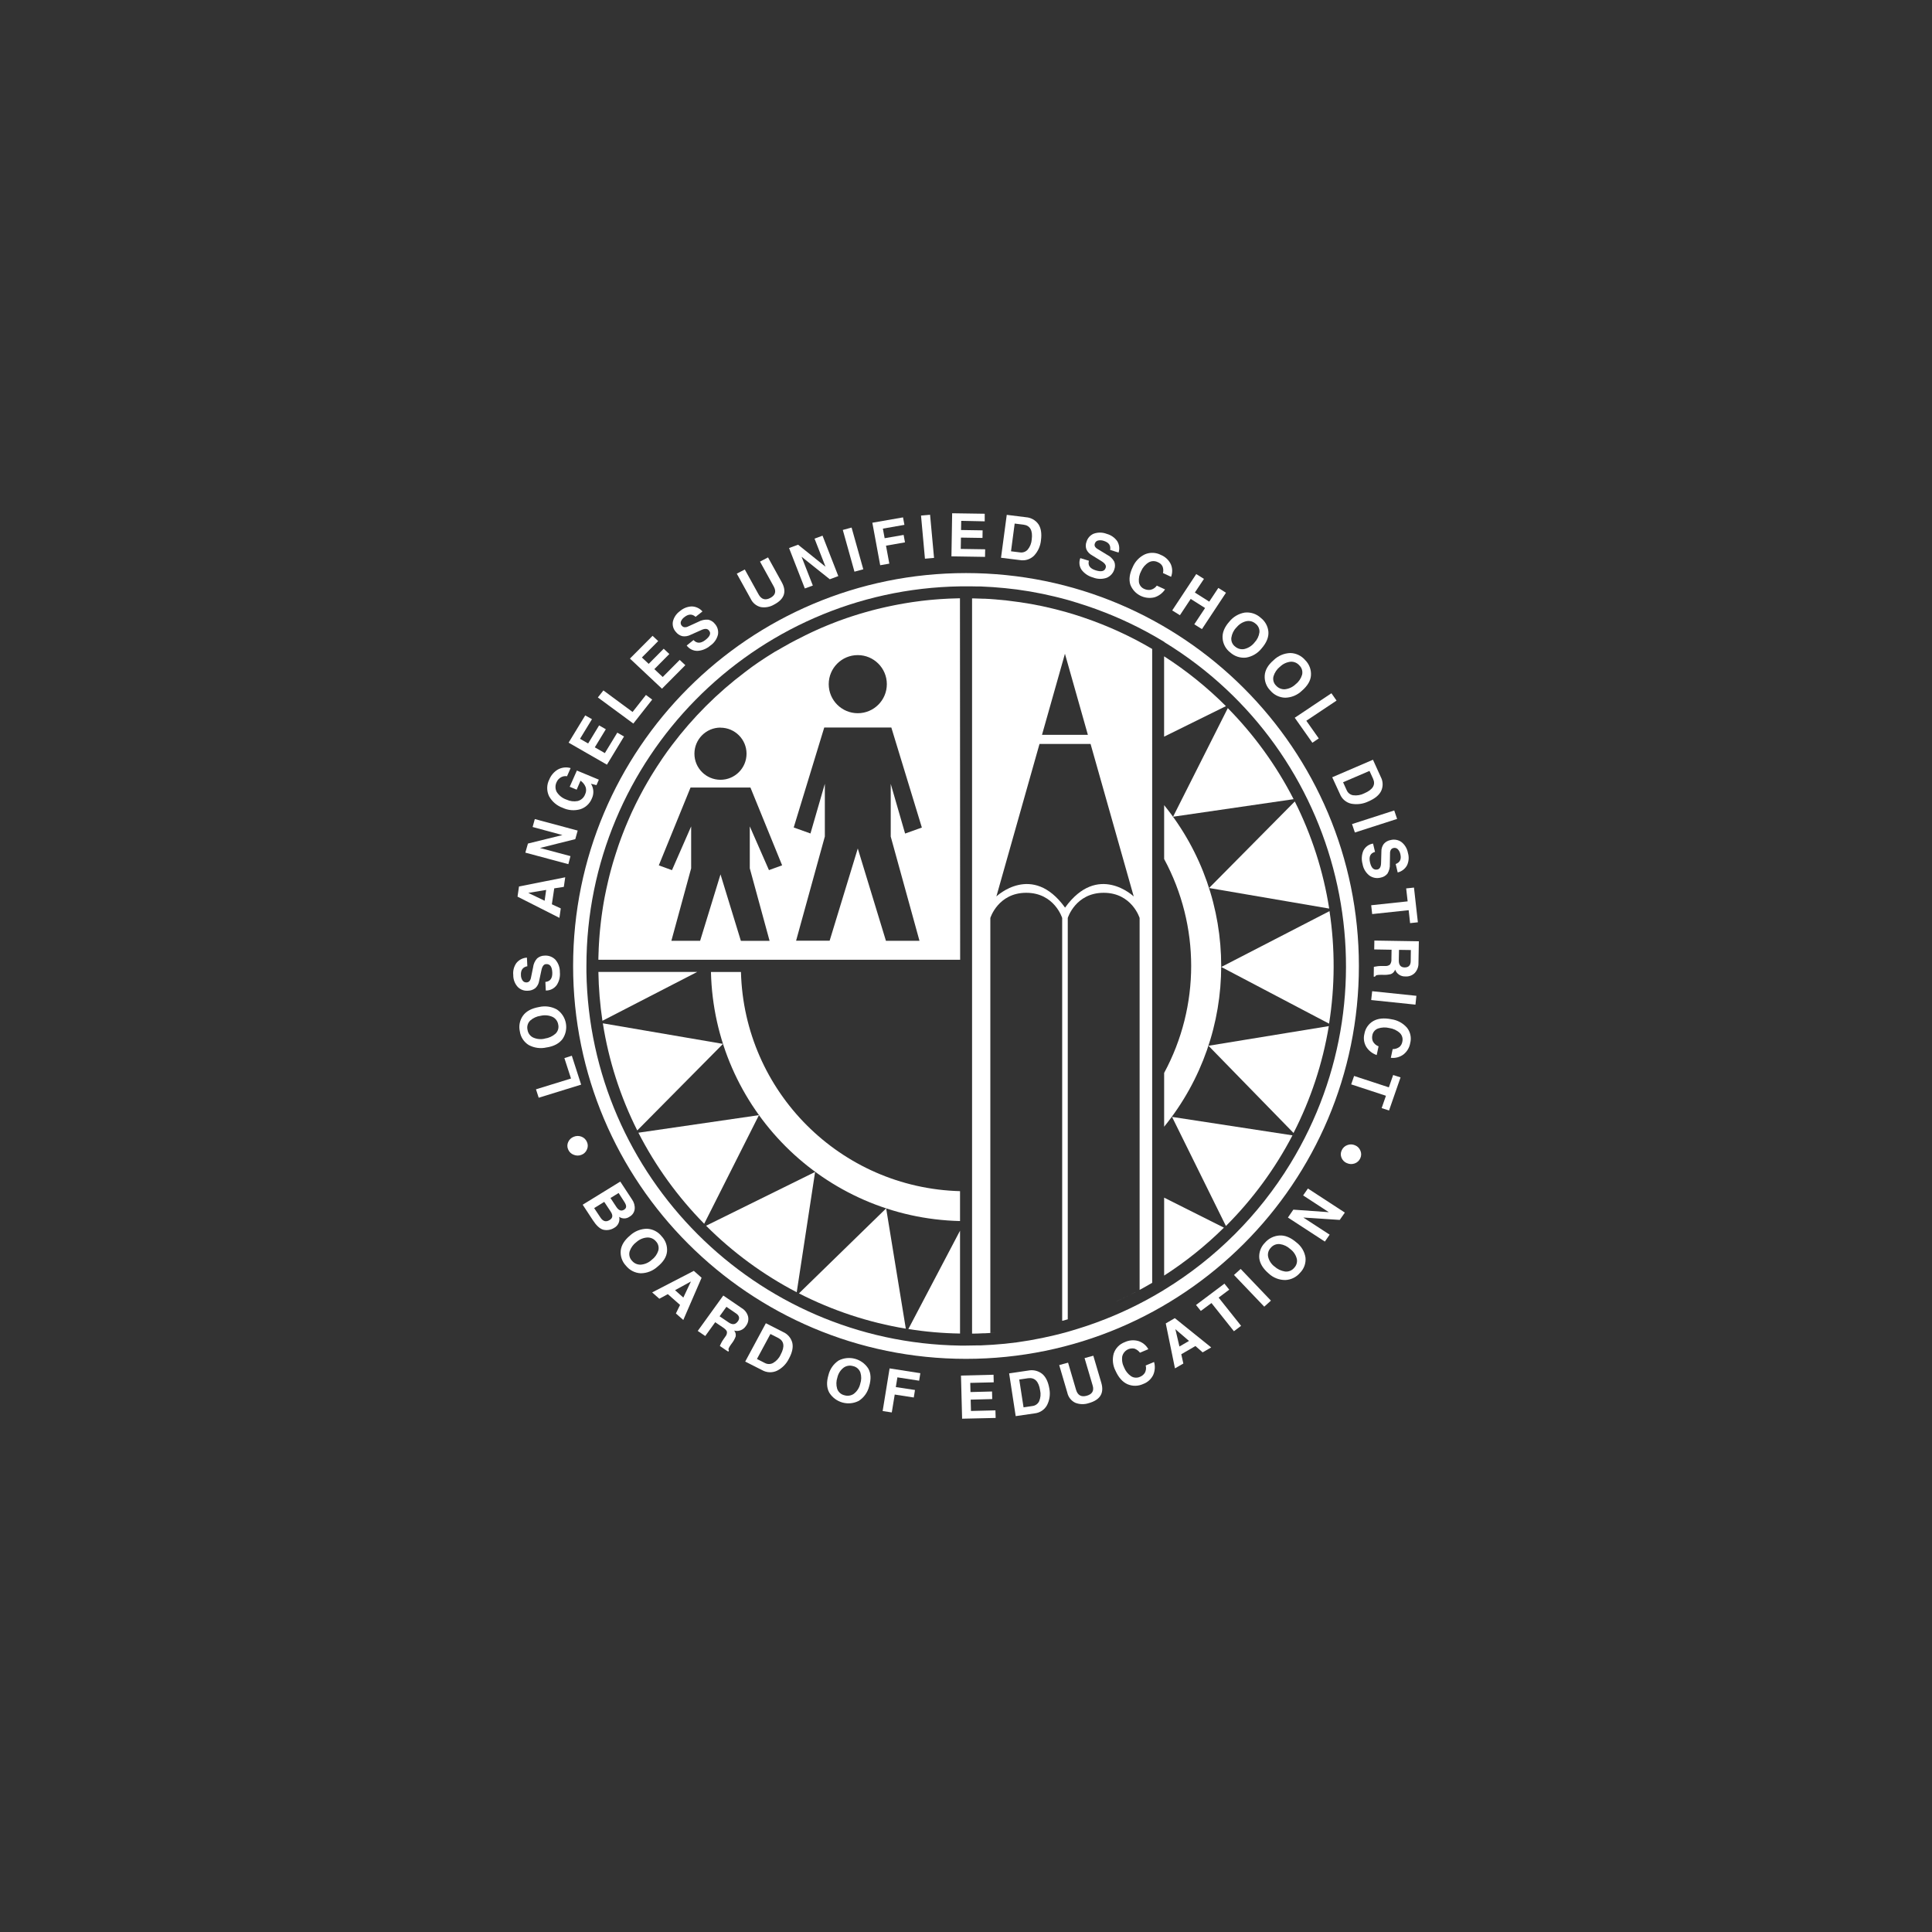 <?xml version="1.0" encoding="UTF-8"?><svg id="Layer_1" xmlns="http://www.w3.org/2000/svg" viewBox="0 0 512 512"><rect x="0" y="0" width="512" height="512" fill="#333333" stroke="none"/><defs><style>.cls-1{fill:#fff;}</style></defs><g id="Layer_2"><g id="Layer_2-2"><path class="cls-1" d="M142.76,290.9l-.72-2.22,9.28-2.86-1.75-5.41,1.97-.63,2.47,7.66-11.25,3.47Z"/><path class="cls-1" d="M144.9,277.57c-1.62,.39-3.33,.16-4.79-.63-1.29-.8-2.15-2.14-2.35-3.64-.32-1.43-.02-2.94,.83-4.13,.85-1.18,2.27-1.95,4.28-2.3,1.61-.37,3.29-.14,4.74,.67,2.55,1.75,3.21,5.22,1.49,7.78-.88,1.19-2.27,1.95-4.2,2.26Zm-.51-2.34c1.04-.14,2.01-.58,2.8-1.27,.67-.62,.96-1.56,.74-2.46-.14-.85-.67-1.58-1.43-1.98-1.01-.47-2.15-.58-3.23-.32-1.03,.13-1.99,.58-2.77,1.27-.66,.65-.92,1.6-.69,2.5,.14,.85,.67,1.58,1.44,1.97,.98,.45,2.08,.56,3.12,.31v-.03Z"/><path class="cls-1" d="M144.54,260.22c1.27-.12,1.9-.97,1.82-2.54s-.63-2.22-1.61-2.18c-.63,0-1.06,.58-1.27,1.64l-.6,2.81c-.11,.73-.46,1.4-.99,1.9-.57,.45-1.27,.7-1.99,.7-1,.08-1.98-.28-2.69-1-.79-.87-1.21-2-1.19-3.17-.12-1.12,.18-2.25,.83-3.17,.69-.85,1.7-1.37,2.79-1.43l.11,2.28c-1.2,.23-1.77,1.01-1.7,2.35,0,.51,.15,1.02,.44,1.44,.23,.34,.63,.52,1.03,.5,.28,0,.56-.11,.76-.31,.22-.25,.36-.56,.42-.88l.57-2.79c.1-.88,.47-1.72,1.07-2.38,.55-.47,1.25-.74,1.98-.74,1.05-.08,2.08,.3,2.83,1.04,.81,.92,1.25,2.11,1.22,3.33,.12,1.21-.17,2.42-.83,3.43-.67,.93-1.75,1.47-2.9,1.45l-.11-2.29Z"/><path class="cls-1" d="M148.25,243.24l-11.1-5.62,.39-2.69,12.25-2.44-.37,2.54-2.54,.39-.63,4.22,2.36,1.1-.36,2.5Zm-3.92-4.53l.41-2.87-4.74,.79,4.34,2.08Z"/><path class="cls-1" d="M139.22,225.96l.69-2.41,9.14-2.25-7.9-2.14,.58-2.1,11.36,3.05-.63,2.27-9.36,2.34,8.08,2.16-.56,2.13-11.39-3.05Z"/><path class="cls-1" d="M152.82,209.27l-1.84-.77,1.9-4.3,5.82,2.42-.63,1.45-1.46-.37c.76,1.19,.84,2.69,.22,3.95-.55,1.34-1.66,2.37-3.05,2.81-1.55,.44-3.2,.31-4.66-.38-1.54-.55-2.82-1.64-3.61-3.07-.68-1.41-.66-3.05,.06-4.44,.45-1.1,1.24-2.03,2.27-2.64,1.03-.57,2.25-.71,3.38-.38l-.95,2.16c-.54-.09-1.1,0-1.59,.27-.53,.29-.95,.75-1.18,1.31-.4,.82-.39,1.78,.04,2.59,.61,.95,1.52,1.67,2.6,2.03,.92,.43,1.96,.56,2.96,.37,.92-.24,1.65-.91,1.97-1.8,.29-.59,.34-1.28,.13-1.9-.27-.69-.74-1.27-1.35-1.69l-1.03,2.39Z"/><path class="cls-1" d="M160.85,202.65l-10.16-5.84,4.4-7.22,1.79,1-3.17,5.2,2.15,1.24,2.91-4.79,1.78,1.02-2.92,4.79,2.66,1.53,3.3-5.42,1.78,1.02-4.53,7.47Z"/><path class="cls-1" d="M158.44,184.83l1.47-1.86,7.73,5.71,3.54-4.51,1.66,1.23-5,6.35-9.4-6.92Z"/><path class="cls-1" d="M175.42,182.5l-8.48-7.97,6-6.03,1.49,1.39-4.32,4.35,1.8,1.69,3.98-4.01,1.49,1.4-3.97,4.01,2.22,2.08,4.5-4.53,1.49,1.4-6.18,6.22Z"/><path class="cls-1" d="M183.81,169.64c.87,.93,1.93,.91,3.17-.07s1.53-1.82,.85-2.54c-.4-.48-1.1-.49-2.11,0l-2.69,1.2c-.67,.35-1.44,.48-2.18,.37-.7-.17-1.32-.58-1.76-1.16-.66-.73-.94-1.73-.77-2.7,.26-1.14,.94-2.14,1.9-2.81,.87-.75,1.96-1.18,3.11-1.22,1.09,.03,2.12,.51,2.83,1.33l-1.82,1.43c-.9-.81-1.9-.78-2.95,.06-.43,.3-.76,.71-.95,1.2-.12,.37-.04,.79,.23,1.08,.18,.22,.43,.37,.71,.41,.36,.03,.71-.05,1.03-.22l2.65-1.21c.8-.44,1.71-.64,2.62-.57,.71,.15,1.34,.54,1.78,1.12,.69,.77,.99,1.81,.81,2.83-.29,1.2-1.02,2.24-2.04,2.93-.94,.81-2.11,1.3-3.34,1.39-1.14,.03-2.23-.5-2.91-1.42l1.82-1.46Z"/><path class="cls-1" d="M195.25,152.03l2.13-1.11,3.64,6.58c.74,1.34,1.78,1.66,3.1,.97,1.32-.69,1.65-1.68,.97-2.97l-3.68-6.67,2.13-1.11,3.62,6.55c1.41,2.54,.72,4.53-2.07,5.98-1.05,.61-2.29,.84-3.49,.63-1.17-.29-2.14-1.09-2.65-2.18l-3.69-6.67Z"/><path class="cls-1" d="M209.1,145.24l2.4-.89,7.27,5.84-2.91-7.45,2.12-.78,4.18,10.71-2.26,.84-7.47-5.96,2.98,7.62-2.12,.78-4.18-10.71Z"/><path class="cls-1" d="M223.35,140.44l2.33-.63,3.1,11.06-2.34,.63-3.09-11.06Z"/><path class="cls-1" d="M233.26,149.79l-2.08-11.26,8.13-1.42,.37,1.98-5.71,1,.47,2.54,5.03-.87,.36,1.97-5.03,.88,.88,4.76-2.41,.42Z"/><path class="cls-1" d="M244.07,136.63l2.41-.21,1.05,11.43-2.41,.21-1.04-11.43Z"/><path class="cls-1" d="M252.14,147.45l.19-11.43,8.63,.13v2.01l-6.23-.13-.04,2.43,5.71,.09-.03,2.01-5.71-.09-.05,3,6.47,.1-.04,2.01-8.9-.14Z"/><path class="cls-1" d="M265.28,147.8l1.52-11.36,5.08,.63c1.31,.09,2.52,.75,3.29,1.82,.7,1.03,.94,2.46,.7,4.27-.14,1.52-.78,2.96-1.82,4.08-.98,.98-2.38,1.43-3.75,1.19l-5.03-.62Zm2.66-1.7l2.36,.29c.75,.12,1.52-.15,2.03-.71,.64-.76,1.02-1.71,1.09-2.7,.31-2.4-.42-3.72-2.2-3.94l-2.32-.29-.97,7.35Z"/><path class="cls-1" d="M288.57,148.6c-.33,1.21,.26,2.06,1.78,2.54,1.52,.48,2.41,.25,2.67-.68,.2-.59-.18-1.17-1.12-1.75l-2.49-1.54c-.66-.35-1.19-.9-1.5-1.58-.24-.67-.22-1.4,.04-2.06,.29-.95,.99-1.72,1.9-2.1,1.13-.4,2.36-.38,3.47,.06,1.11,.3,2.07,.97,2.74,1.9,.57,.91,.71,2.03,.37,3.05l-2.23-.71c.21-1.17-.34-1.96-1.65-2.38-.5-.18-1.03-.22-1.55-.11-.4,.09-.71,.38-.84,.76-.11,.26-.11,.55,0,.81,.18,.3,.45,.55,.76,.71l2.48,1.51c.81,.4,1.47,1.04,1.9,1.83,.25,.66,.25,1.39,0,2.06-.31,1-1.05,1.8-2.01,2.2-1.18,.41-2.47,.38-3.63-.08-1.19-.32-2.24-1.02-3-1.99-.65-.92-.78-2.1-.36-3.14l2.26,.69Z"/><path class="cls-1" d="M306.57,155.2l2.18,1c-.67,1-1.66,1.74-2.81,2.1-2.67,.64-5.41-.8-6.39-3.37-.42-1.34-.21-2.89,.63-4.65,.63-1.49,1.78-2.69,3.24-3.38,1.37-.58,2.93-.52,4.25,.17,1.12,.46,2.03,1.31,2.58,2.39,.49,1.07,.52,2.3,.1,3.4l-2.15-1c.15-.6,.1-1.22-.13-1.79-.27-.5-.7-.88-1.23-1.09-.77-.39-1.68-.37-2.43,.06-.9,.55-1.6,1.37-2.01,2.34-.47,.87-.67,1.86-.58,2.84,.11,.84,.67,1.56,1.46,1.87,.5,.22,1.06,.3,1.6,.22,.68-.14,1.28-.54,1.68-1.1Z"/><path class="cls-1" d="M317.03,152.14l2.03,1.27-2.41,3.62,3.81,2.41,2.41-3.63,2.03,1.27-6.37,9.64-2.03-1.27,2.86-4.32-3.81-2.41-2.86,4.32-2.04-1.27,6.37-9.64Z"/><path class="cls-1" d="M325.74,164.8c1.02-1.31,2.49-2.18,4.13-2.46,1.54-.17,3.08,.33,4.22,1.37,1.17,.9,1.92,2.24,2.05,3.71,.11,1.43-.49,2.91-1.82,4.44-1.02,1.28-2.48,2.14-4.09,2.41-1.53,.17-3.06-.33-4.2-1.36-1.18-.9-1.92-2.26-2.03-3.75-.11-1.47,.47-2.92,1.74-4.37Zm1.9,1.49c-.71,.75-1.17,1.7-1.32,2.72-.11,.91,.28,1.81,1.03,2.36,.66,.56,1.55,.8,2.4,.63,1.07-.25,2.02-.85,2.7-1.72,.71-.74,1.17-1.68,1.31-2.69,.09-.91-.32-1.8-1.06-2.34-.66-.57-1.54-.8-2.4-.63-1.05,.24-1.98,.84-2.63,1.68h-.02Z"/><path class="cls-1" d="M337.51,174.96c1.19-1.17,2.78-1.85,4.44-1.9,1.53,.03,2.97,.73,3.96,1.9,1.05,1.05,1.6,2.5,1.51,3.98-.08,1.43-.89,2.81-2.42,4.13-1.18,1.14-2.75,1.79-4.39,1.83-1.53-.03-2.98-.73-3.96-1.9-1.05-1.05-1.59-2.5-1.49-3.98,.1-1.45,.88-2.8,2.35-4.06Zm1.69,1.73c-.81,.65-1.41,1.54-1.71,2.54-.23,.89,.03,1.83,.69,2.47,.58,.65,1.42,1,2.29,.97,1.1-.11,2.13-.59,2.92-1.37,.81-.63,1.39-1.5,1.68-2.49,.21-.89-.06-1.83-.72-2.46-.57-.67-1.42-1.03-2.29-.99-1.08,.11-2.08,.58-2.85,1.34h0Z"/><path class="cls-1" d="M352.84,183.72l1.36,1.94-8.01,5.35,3.3,4.68-1.7,1.14-4.67-6.62,9.72-6.49Z"/><path class="cls-1" d="M353.06,205.98l10.79-4.64,2.08,4.58c.61,1.14,.64,2.51,.1,3.68-.54,1.12-1.67,2.05-3.4,2.79-1.41,.68-2.99,.88-4.53,.6-1.36-.3-2.48-1.25-2.99-2.54l-2.06-4.47Zm2.87,1.33l.96,2.11c.3,.7,.93,1.2,1.68,1.33,1.02,.14,2.06-.04,2.98-.51,2.28-.98,3.05-2.26,2.33-3.86l-.95-2.08-7,3.01Z"/><path class="cls-1" d="M369.49,214.79l.76,2.23-11.19,3.6-.76-2.23,11.19-3.61Z"/><path class="cls-1" d="M364.4,225.76c-1.27,.34-1.68,1.27-1.33,2.79s1.01,2.08,1.98,1.87c.63-.14,.94-.75,.95-1.83l.08-2.87c-.03-.74,.19-1.47,.63-2.07,.47-.55,1.12-.91,1.83-1.03,.97-.25,2.01-.06,2.83,.51,.93,.72,1.55,1.77,1.75,2.93,.32,1.08,.23,2.23-.24,3.25-.52,.96-1.42,1.65-2.48,1.9l-.53-2.23c1.13-.43,1.55-1.27,1.24-2.6-.1-.51-.34-.97-.7-1.35-.29-.28-.71-.4-1.11-.3-.28,.05-.53,.21-.69,.44-.17,.29-.26,.63-.24,.97l-.05,2.84c.06,.89-.17,1.78-.63,2.54-.46,.56-1.1,.94-1.81,1.06-1.02,.27-2.11,.07-2.97-.54-.97-.76-1.62-1.85-1.82-3.06-.33-1.16-.26-2.4,.2-3.52,.5-1.02,1.46-1.73,2.58-1.9l.52,2.2Z"/><path class="cls-1" d="M374.72,235.22l1.03,9.2-2.06,.22-.38-3.43-9.67,1.03-.26-2.34,9.66-1.03-.39-3.43,2.06-.22Z"/><path class="cls-1" d="M364.05,258.84l.04-2.62c.69-.15,1.39-.23,2.1-.22h.88c.45,.04,.9-.08,1.27-.36,.31-.42,.45-.94,.4-1.47l.04-2.48-4.6-.08,.04-2.35,11.79,.19-.1,5.78c.03,.96-.32,1.89-.96,2.6-.65,.66-1.56,1.01-2.49,.94-1.21,.06-2.32-.67-2.74-1.81-.17,.54-.58,.97-1.1,1.18-.7,.18-1.43,.25-2.16,.2h-.47c-.36-.01-.72,0-1.07,.07-.24,.04-.44,.2-.53,.42h-.33Zm8.2-2.46c1.05,0,1.58-.55,1.6-1.64l.04-2.97-3.14-.05-.05,2.79c-.02,1.23,.5,1.86,1.55,1.87Z"/><path class="cls-1" d="M375.36,263.9l-.25,2.34-11.73-1.22,.26-2.34,11.72,1.22Z"/><path class="cls-1" d="M365.33,277.3l-.49,2.3c-1.14-.39-2.11-1.15-2.76-2.16-.62-1.04-.8-2.29-.5-3.46,.24-1.42,1.1-2.67,2.35-3.39,1.24-.71,2.84-.87,4.8-.48,1.61,.23,3.09,1.03,4.15,2.26,.9,1.15,1.21,2.65,.84,4.06-.2,1.18-.83,2.25-1.77,3-.97,.72-2.17,1.05-3.37,.9l.49-2.3c.63,0,1.24-.19,1.76-.55,.43-.36,.71-.86,.8-1.41,.2-.82-.04-1.69-.63-2.29-.78-.73-1.76-1.19-2.82-1.34-.98-.24-2.02-.2-2.98,.12-.8,.29-1.38,.98-1.52,1.82-.11,.52-.07,1.06,.13,1.56,.32,.63,.87,1.11,1.53,1.35Z"/><path class="cls-1" d="M371.16,285.52l-3.05,8.77-1.96-.63,1.14-3.27-9.21-3.02,.77-2.23,9.21,3.02,1.14-3.27,1.96,.63Z"/><path class="cls-1" d="M152.04,301.26c.65-.28,1.38-.29,2.04-.04,.67,.25,1.2,.76,1.47,1.42,.29,.63,.29,1.35,0,1.98-.26,.65-.78,1.16-1.43,1.41-.66,.28-1.41,.28-2.08,0-.66-.24-1.19-.74-1.46-1.38-.3-.64-.3-1.37,0-2.01,.28-.63,.8-1.13,1.45-1.38Z"/><path class="cls-1" d="M154.42,319.26l9.96-6.13,3.1,4.72c.54,.74,.8,1.66,.72,2.57-.1,.86-.61,1.61-1.37,2.02-.81,.59-1.91,.61-2.74,.04,.27,1.18-.3,2.39-1.38,2.95-.87,.53-1.91,.69-2.9,.44-.88-.27-1.78-1.1-2.68-2.48l-2.71-4.13Zm3.04,.9l1.66,2.49c.67,1.03,1.49,1.27,2.43,.67,.85-.51,.94-1.25,.29-2.23l-1.71-2.58-2.67,1.65Zm4.32-2.68l1.56,2.37c.63,.95,1.31,1.19,2.05,.73s.69-1.12,.04-2.11l-1.49-2.31-2.16,1.33Z"/><path class="cls-1" d="M167,327.39c1.22-1.12,2.82-1.75,4.48-1.76,1.53,.08,2.95,.82,3.89,2.03,1.01,1.07,1.52,2.52,1.4,3.98-.12,1.43-.97,2.79-2.54,4.06-1.22,1.11-2.8,1.72-4.44,1.73-1.53-.07-2.96-.81-3.91-2.01-1.02-1.08-1.52-2.54-1.38-4.02,.17-1.44,1-2.77,2.5-4Zm1.64,1.78c-.83,.62-1.45,1.48-1.78,2.46-.25,.88-.01,1.84,.63,2.49,.56,.67,1.39,1.04,2.26,1.03,1.1-.07,2.14-.52,2.95-1.27,.83-.61,1.44-1.47,1.75-2.44,.25-.88,0-1.83-.63-2.48-.56-.67-1.4-1.04-2.27-1.01-1.08,.06-2.11,.5-2.91,1.23Z"/><path class="cls-1" d="M172.83,342.5l11.04-5.71,2.06,1.83-4.85,11.19-1.96-1.73,1.1-2.26-3.24-2.86-2.25,1.22-1.9-1.68Zm6.06-.59l2.2,1.96,2.01-4.26-4.2,2.3Z"/><path class="cls-1" d="M192.97,358.2l-2.2-1.5c.25-.64,.58-1.25,.98-1.81l.5-.71c.29-.34,.43-.78,.4-1.22-.06-.34-.4-.72-1.02-1.14l-2.09-1.42-2.64,3.66-1.99-1.35,6.77-9.38,4.88,3.33c.83,.49,1.44,1.29,1.69,2.23,.2,.89-.02,1.83-.6,2.54-.66,1.02-1.9,1.5-3.08,1.19,.35,.43,.49,1,.39,1.55-.24,.67-.59,1.29-1.03,1.85l-.27,.37c-.21,.28-.39,.59-.54,.91-.09,.21-.07,.45,.06,.63l-.19,.27Zm2.54-7.97c.61-.85,.44-1.58-.5-2.2l-2.5-1.71-1.81,2.51,2.35,1.6c1.02,.71,1.83,.64,2.43-.2h.03Z"/><path class="cls-1" d="M197.49,360.83l5.47-10.16,4.56,2.32c1.2,.52,2.1,1.56,2.44,2.82,.29,1.21,0,2.62-.88,4.24-.68,1.39-1.79,2.52-3.17,3.21-1.26,.59-2.73,.53-3.94-.16l-4.48-2.27Zm3.1-.69l2.11,1.07c.67,.36,1.48,.36,2.16,0,.88-.5,1.59-1.27,2.01-2.2,1.16-2.15,.94-3.63-.63-4.44l-2.07-1.05-3.57,6.62Z"/><path class="cls-1" d="M219.54,364.43c.38-1.6,1.35-2.99,2.72-3.89,2.77-1.41,6.16-.49,7.84,2.13,.72,1.27,.79,2.85,.22,4.75-.39,1.57-1.36,2.93-2.71,3.81-2.78,1.44-6.19,.49-7.84-2.16-.7-1.26-.77-2.81-.23-4.63Zm2.38,.59c-.33,.97-.36,2.02-.07,3,.29,.88,1.03,1.54,1.94,1.74,.83,.25,1.74,.12,2.46-.37,.87-.66,1.48-1.6,1.72-2.67,.33-.96,.35-2,.05-2.98-.31-.87-1.05-1.52-1.96-1.71-.84-.25-1.74-.11-2.46,.39-.85,.64-1.44,1.56-1.68,2.6Z"/><path class="cls-1" d="M233.91,373.94l1.84-11.3,8.15,1.27-.32,1.99-5.76-.89-.42,2.58,5.08,.77-.32,1.99-5.05-.78-.78,4.74-2.41-.37Z"/><path class="cls-1" d="M254.97,375.97l-.3-11.43,8.63-.22,.05,2.01-6.22,.15,.06,2.43,5.71-.15,.05,2.01-5.71,.15,.08,3,6.48-.16,.06,2.01-8.89,.2Z"/><path class="cls-1" d="M269.17,375.29l-1.74-11.33,5.08-.75c1.3-.26,2.64,.06,3.68,.88,.97,.81,1.59,2.11,1.9,3.92,.29,1.5,.07,3.05-.63,4.4-.67,1.21-1.9,2.01-3.28,2.15l-5.02,.73Zm2.08-2.33l2.36-.35c.76-.09,1.42-.55,1.76-1.23,.4-.92,.5-1.94,.27-2.92-.37-2.4-1.44-3.47-3.22-3.21l-2.31,.34,1.14,7.36Z"/><path class="cls-1" d="M280.72,361.75l2.33-.63,2.11,7.18c.43,1.46,1.37,1.99,2.82,1.59s2.01-1.31,1.59-2.7l-2.15-7.28,2.32-.63,2.11,7.15c.82,2.77-.29,4.57-3.33,5.42-1.16,.38-2.42,.35-3.56-.1-1.08-.52-1.86-1.51-2.11-2.68l-2.15-7.31Z"/><path class="cls-1" d="M303.62,361.87l2.22-.93c.33,1.14,.24,2.36-.23,3.44-.54,1.1-1.48,1.96-2.63,2.38-1.32,.62-2.84,.65-4.18,.07-1.31-.58-2.36-1.76-3.17-3.55-.74-1.42-.91-3.06-.48-4.6,.47-1.39,1.55-2.5,2.93-3,1.11-.52,2.36-.63,3.54-.31,1.15,.35,2.12,1.13,2.7,2.18l-2.22,.93c-.37-.5-.88-.88-1.47-1.09-1.43-.29-2.83,.59-3.21,1.99-.17,1.03,0,2.08,.48,3.01,.37,.93,1,1.73,1.82,2.3,.72,.48,1.64,.54,2.41,.17,.5-.2,.93-.55,1.24-1,.35-.61,.44-1.33,.25-2.01Z"/><path class="cls-1" d="M311.38,362.64l-2.44-11.92,2.4-1.4,9.64,7.76-2.27,1.31-1.9-1.68-3.76,2.18,.55,2.46-2.22,1.28Zm1.18-5.8l2.54-1.48-3.61-3.1,1.07,4.58Z"/><path class="cls-1" d="M316.95,345.84l7.54-5.66,1.27,1.59-2.81,2.11,5.95,7.48-1.9,1.43-5.95-7.47-2.82,2.09-1.27-1.57Z"/><path class="cls-1" d="M327.02,337.88l1.77-1.6,8.02,8.4-1.77,1.6-8.02-8.4Z"/><path class="cls-1" d="M336.18,337.46c-1.47-1.27-2.29-2.61-2.46-4.04-.13-1.5,.41-2.99,1.48-4.06,.97-1.14,2.36-1.84,3.85-1.94,1.47-.1,2.97,.51,4.51,1.83,1.29,.98,2.16,2.42,2.41,4.02,.15,1.5-.39,2.99-1.46,4.05-.97,1.15-2.38,1.84-3.89,1.9-1.65,.01-3.24-.62-4.44-1.76Zm1.56-1.84c.77,.71,1.73,1.17,2.77,1.34,.94,.13,1.87-.25,2.47-.98,.59-.62,.86-1.48,.7-2.32-.25-1.06-.87-2-1.75-2.65-.76-.71-1.72-1.17-2.75-1.31-.93-.1-1.84,.27-2.43,1-.59,.62-.85,1.48-.69,2.32,.23,1.04,.83,1.96,1.67,2.61Z"/><path class="cls-1" d="M341.32,322.65l1.43-2.08,9.4,.67-6.81-4.44,1.27-1.83,9.79,6.38-1.36,1.94-9.65-.63,6.98,4.54-1.27,1.83-9.79-6.37Z"/><path class="cls-1" d="M356.95,308.25c-.65-.26-1.16-.77-1.43-1.41-.28-.65-.26-1.39,.06-2.02,.29-.64,.82-1.13,1.48-1.36,.66-.26,1.39-.24,2.04,.05,.66,.26,1.18,.79,1.43,1.45,.27,.64,.26,1.36-.04,1.99-.28,.65-.83,1.15-1.5,1.38-.67,.24-1.4,.21-2.04-.09Z"/><path class="cls-1" d="M216.01,310.58l-28.89,14.25c7.06,7.07,15.16,13.01,24.02,17.63l4.87-31.88Z"/><path class="cls-1" d="M201.12,295.53l-31.94,4.65c4.55,8.88,10.43,17.02,17.44,24.13l14.5-28.77Z"/><path class="cls-1" d="M240.05,352.11l-5.21-31.88-23.11,22.53c8.9,4.56,18.45,7.71,28.32,9.35Z"/><path class="cls-1" d="M240.72,352.21c4.53,.72,9.11,1.12,13.7,1.19v-27.26l-13.7,26.07Z"/><path class="cls-1" d="M254.42,158.56h-.45l-1.27,.04-1.21,.04-1.27,.07-1.18,.07-1.27,.1-1.16,.1-1.27,.13-1.14,.13-1.27,.17-1.11,.15-1.27,.2-1.09,.18-1.27,.23-1.05,.2c-.44,.08-.88,.17-1.31,.27l-1.03,.22-1.31,.3-1,.24-1.33,.34-.97,.26-1.33,.38-.93,.27-1.35,.42-.9,.29-1.35,.45-.87,.31-1.36,.49-.83,.32-1.37,.54-.79,.32-1.38,.58-.76,.33-1.39,.63-.72,.34c-.47,.22-.94,.44-1.4,.67l-.63,.33-1.43,.72-.63,.32-1.45,.77-.57,.32-1.47,.83-.51,.3-1.57,.88-.45,.29c-.51,.31-1.02,.63-1.52,.95l-.38,.25c-.52,.34-1.04,.69-1.56,1.03l-.3,.2c-.54,.37-1.08,.74-1.61,1.13l-.18,.13c-.57,.41-1.13,.83-1.69,1.27l-.05,.04c-7.32,5.51-13.83,12.01-19.35,19.33h0c-.43,.57-.84,1.14-1.27,1.71l-.11,.16c-.39,.54-.77,1.09-1.15,1.64l-.18,.27c-.36,.53-.7,1.06-1.05,1.59l-.23,.34c-.33,.51-.63,1.03-.98,1.55-.09,.14-.18,.28-.26,.42-.31,.5-.63,1.01-.91,1.52-.1,.17-.2,.32-.29,.48-.29,.5-.57,1-.85,1.49-.1,.18-.2,.36-.3,.54-.27,.49-.53,.98-.79,1.47-.11,.2-.21,.39-.31,.59-.25,.48-.5,.97-.74,1.45-.1,.22-.21,.43-.31,.63-.23,.48-.46,.96-.69,1.44-.11,.23-.22,.45-.32,.68-.22,.47-.43,.95-.63,1.43-.1,.24-.21,.48-.31,.72-.2,.47-.4,.95-.6,1.42-.1,.25-.21,.5-.31,.76-.18,.47-.37,.94-.55,1.41l-.3,.79c-.17,.46-.34,.93-.51,1.4l-.29,.83c-.16,.46-.31,.93-.46,1.4-.1,.29-.19,.57-.28,.86-.15,.46-.29,.92-.43,1.38l-.27,.89c-.13,.46-.26,.91-.39,1.38l-.25,.92c-.12,.46-.23,.91-.35,1.36-.08,.32-.16,.63-.23,.96-.11,.45-.22,.9-.31,1.36-.08,.32-.15,.63-.22,.98-.1,.45-.19,.9-.28,1.35-.06,.34-.13,.67-.2,1.01-.08,.44-.16,.9-.24,1.35l-.17,1.03c-.07,.44-.14,.9-.2,1.34l-.15,1.07-.17,1.33c-.04,.36-.08,.72-.12,1.09s-.1,.88-.14,1.33-.07,.74-.1,1.11-.07,.88-.1,1.33-.05,.76-.07,1.13-.05,.88-.07,1.32,0,.77-.04,1.16,0,.87-.04,1.31v.43h95.87l-.05-95.81Zm-63.49,34.28c3.81,0,6.91,3.09,6.91,6.9,0,3.81-3.09,6.91-6.9,6.91-3.81,0-6.91-3.09-6.91-6.9,0,0,0,0,0-.01,0-3.81,3.08-6.91,6.89-6.92v.02Zm13.03,56.5h-7.62l-5.4-17.62-5.4,17.6h-7.62l5.24-19.2v-11.11l-5.08,11.59-3.49-1.27,8.41-20.63h15.87l8.4,20.62-3.49,1.27-5.08-11.59v11.11l5.25,19.24Zm23.36-75.73c4.25,0,7.7,3.45,7.7,7.7s-3.45,7.7-7.7,7.7c-4.25,0-7.7-3.45-7.7-7.7h0c0-4.26,3.45-7.7,7.69-7.7,0,0,0,0,0,0Zm16.35,75.71h-8.89l-7.46-24.46-7.46,24.44h-8.89l7.62-27.62v-13.97l-3.81,13.17-4.44-1.59,8.09-26.49h17.78l8.09,26.51-4.44,1.59-3.81-13.17v13.97l7.62,27.62Z"/><path class="cls-1" d="M184.77,257.57h-26.19c.07,4.34,.43,8.66,1.07,12.95l25.12-12.95Z"/><path class="cls-1" d="M254.42,323.59v-7.92c-31.72-.85-57.23-26.37-58.06-58.09h-7.95c.84,36.1,29.91,65.17,66.01,66.01Z"/><path class="cls-1" d="M191.59,276.64l-31.83-5.45c1.55,9.88,4.63,19.45,9.12,28.39l22.71-22.93Z"/><path class="cls-1" d="M308.51,298.59c20.16-24.83,20.16-60.39,0-85.21v14.27c9.55,17.69,9.55,38.99,0,56.68v14.27Z"/><path class="cls-1" d="M286.86,163.55c-.71-.24-1.42-.47-2.14-.69s-1.4-.43-2.11-.63l-1.03-.28-1.81-.48-.91-.22c-.7-.17-1.41-.34-2.12-.49l-.63-.14c-1.9-.4-3.86-.75-5.81-1.03l-.46-.06c-.82-.12-1.64-.22-2.46-.32l-.63-.08c-.84-.09-1.69-.17-2.54-.24l-.4-.04c-.98-.08-1.97-.15-2.96-.19h-.44c-.81-.04-1.62-.06-2.43-.08h-.37v194.84h.37c.81,0,1.62-.04,2.43-.08h.44c.99-.04,1.98-.11,2.96-.19-.45,.04-.91,.06-1.36,.09v-109.97s2.06-6.67,9.52-6.67,9.52,6.67,9.52,6.67v106.75h.08l1.05-.29c.58-.17,1.17-.34,1.75-.51l-1.4,.41v-106.36s2.06-6.67,9.52-6.67,9.52,6.67,9.52,6.67v98.56c-2.21,1.19-4.47,2.3-6.78,3.32,3.47-1.53,6.85-3.26,10.11-5.19V171.98c-5.69-3.36-11.72-6.12-17.97-8.25l-.51-.18Zm13.59,74.02s-9.52-9.1-18.2,2.96c-8.68-12.06-18.2-2.96-18.2-2.96l11.43-40.42h13.53l11.44,40.42Zm-24.31-42.83l6.08-21.49,6.08,21.49h-12.16Z"/><path class="cls-1" d="M292.57,346.29c-.33,.14-.67,.27-1.01,.41,.34-.13,.68-.27,1.01-.41Z"/><path class="cls-1" d="M308.51,317.39v20.65c5.71-3.67,11.01-7.93,15.84-12.7l-15.84-7.95Z"/><path class="cls-1" d="M294.73,345.39l-1.19,.51,1.19-.51Z"/><path class="cls-1" d="M256,151.87c-57.5,0-104.12,46.62-104.12,104.12s46.62,104.12,104.12,104.12,104.12-46.62,104.12-104.12-46.62-104.12-104.12-104.12Zm52.5,189.9v.06l-.77,.46c-5.42,3.25-11.13,5.98-17.07,8.15l-.18,.07c-.69,.25-1.36,.49-2.05,.72l-.86,.29c-.74,.25-1.49,.48-2.23,.71s-1.39,.42-2.1,.63c-.34,.1-.69,.19-1.03,.29-.7,.18-1.4,.37-2.11,.54l-.82,.2c-2.02,.48-4.07,.91-6.15,1.27l-.47,.08c-.92,.16-1.85,.3-2.77,.43l-.46,.07c-2.08,.28-4.2,.49-6.35,.63l-.74,.04c-.8,.05-1.61,.1-2.42,.13h-.84c-1.03,.03-2.06,.05-3.1,.05h-1.59c-54.19-.84-98.13-44.79-98.98-99.01h0v-1.59c0-54.95,44.28-99.74,99.04-100.6h3.17l1.52,.03h.84c.81,.03,1.62,.08,2.42,.13l.74,.04c2.13,.15,4.23,.36,6.35,.63l.47,.07c.93,.13,1.85,.27,2.77,.42l.47,.08c2.07,.36,4.12,.78,6.15,1.27l.82,.2c.7,.17,1.4,.35,2.1,.54l1.05,.29,2.08,.63c.76,.23,1.5,.47,2.25,.72l.86,.29c.69,.23,1.36,.48,2.05,.72l.18,.07c5.93,2.17,11.65,4.9,17.07,8.15l.77,.46v.05c47.38,28.97,62.32,90.86,33.35,138.24-8.32,13.6-19.75,25.03-33.35,33.35h-.06Z"/><path class="cls-1" d="M343.13,212.4l-22.71,22.93,31.83,5.45c-1.55-9.88-4.63-19.45-9.12-28.39Z"/><path class="cls-1" d="M310.6,295.98l14.28,28.92c7.07-7.06,13.02-15.16,17.64-24.02l-31.92-4.89Z"/><path class="cls-1" d="M352.14,271.93l-31.88,5.21,22.54,23.11c4.56-8.9,7.72-18.45,9.35-28.32Z"/><path class="cls-1" d="M290.29,347.2l-.79,.3,.79-.3Z"/><path class="cls-1" d="M352.35,241.45l-28.7,14.81,28.57,15.02c1.57-9.88,1.61-19.95,.11-29.84h.02Z"/><path class="cls-1" d="M310.88,216.44l31.94-4.65c-4.55-8.88-10.43-17.02-17.44-24.13l-14.5,28.77Z"/><path class="cls-1" d="M324.89,187.14c-4.97-4.98-10.47-9.4-16.39-13.21v21.29l16.39-8.09Z"/></g></g></svg>